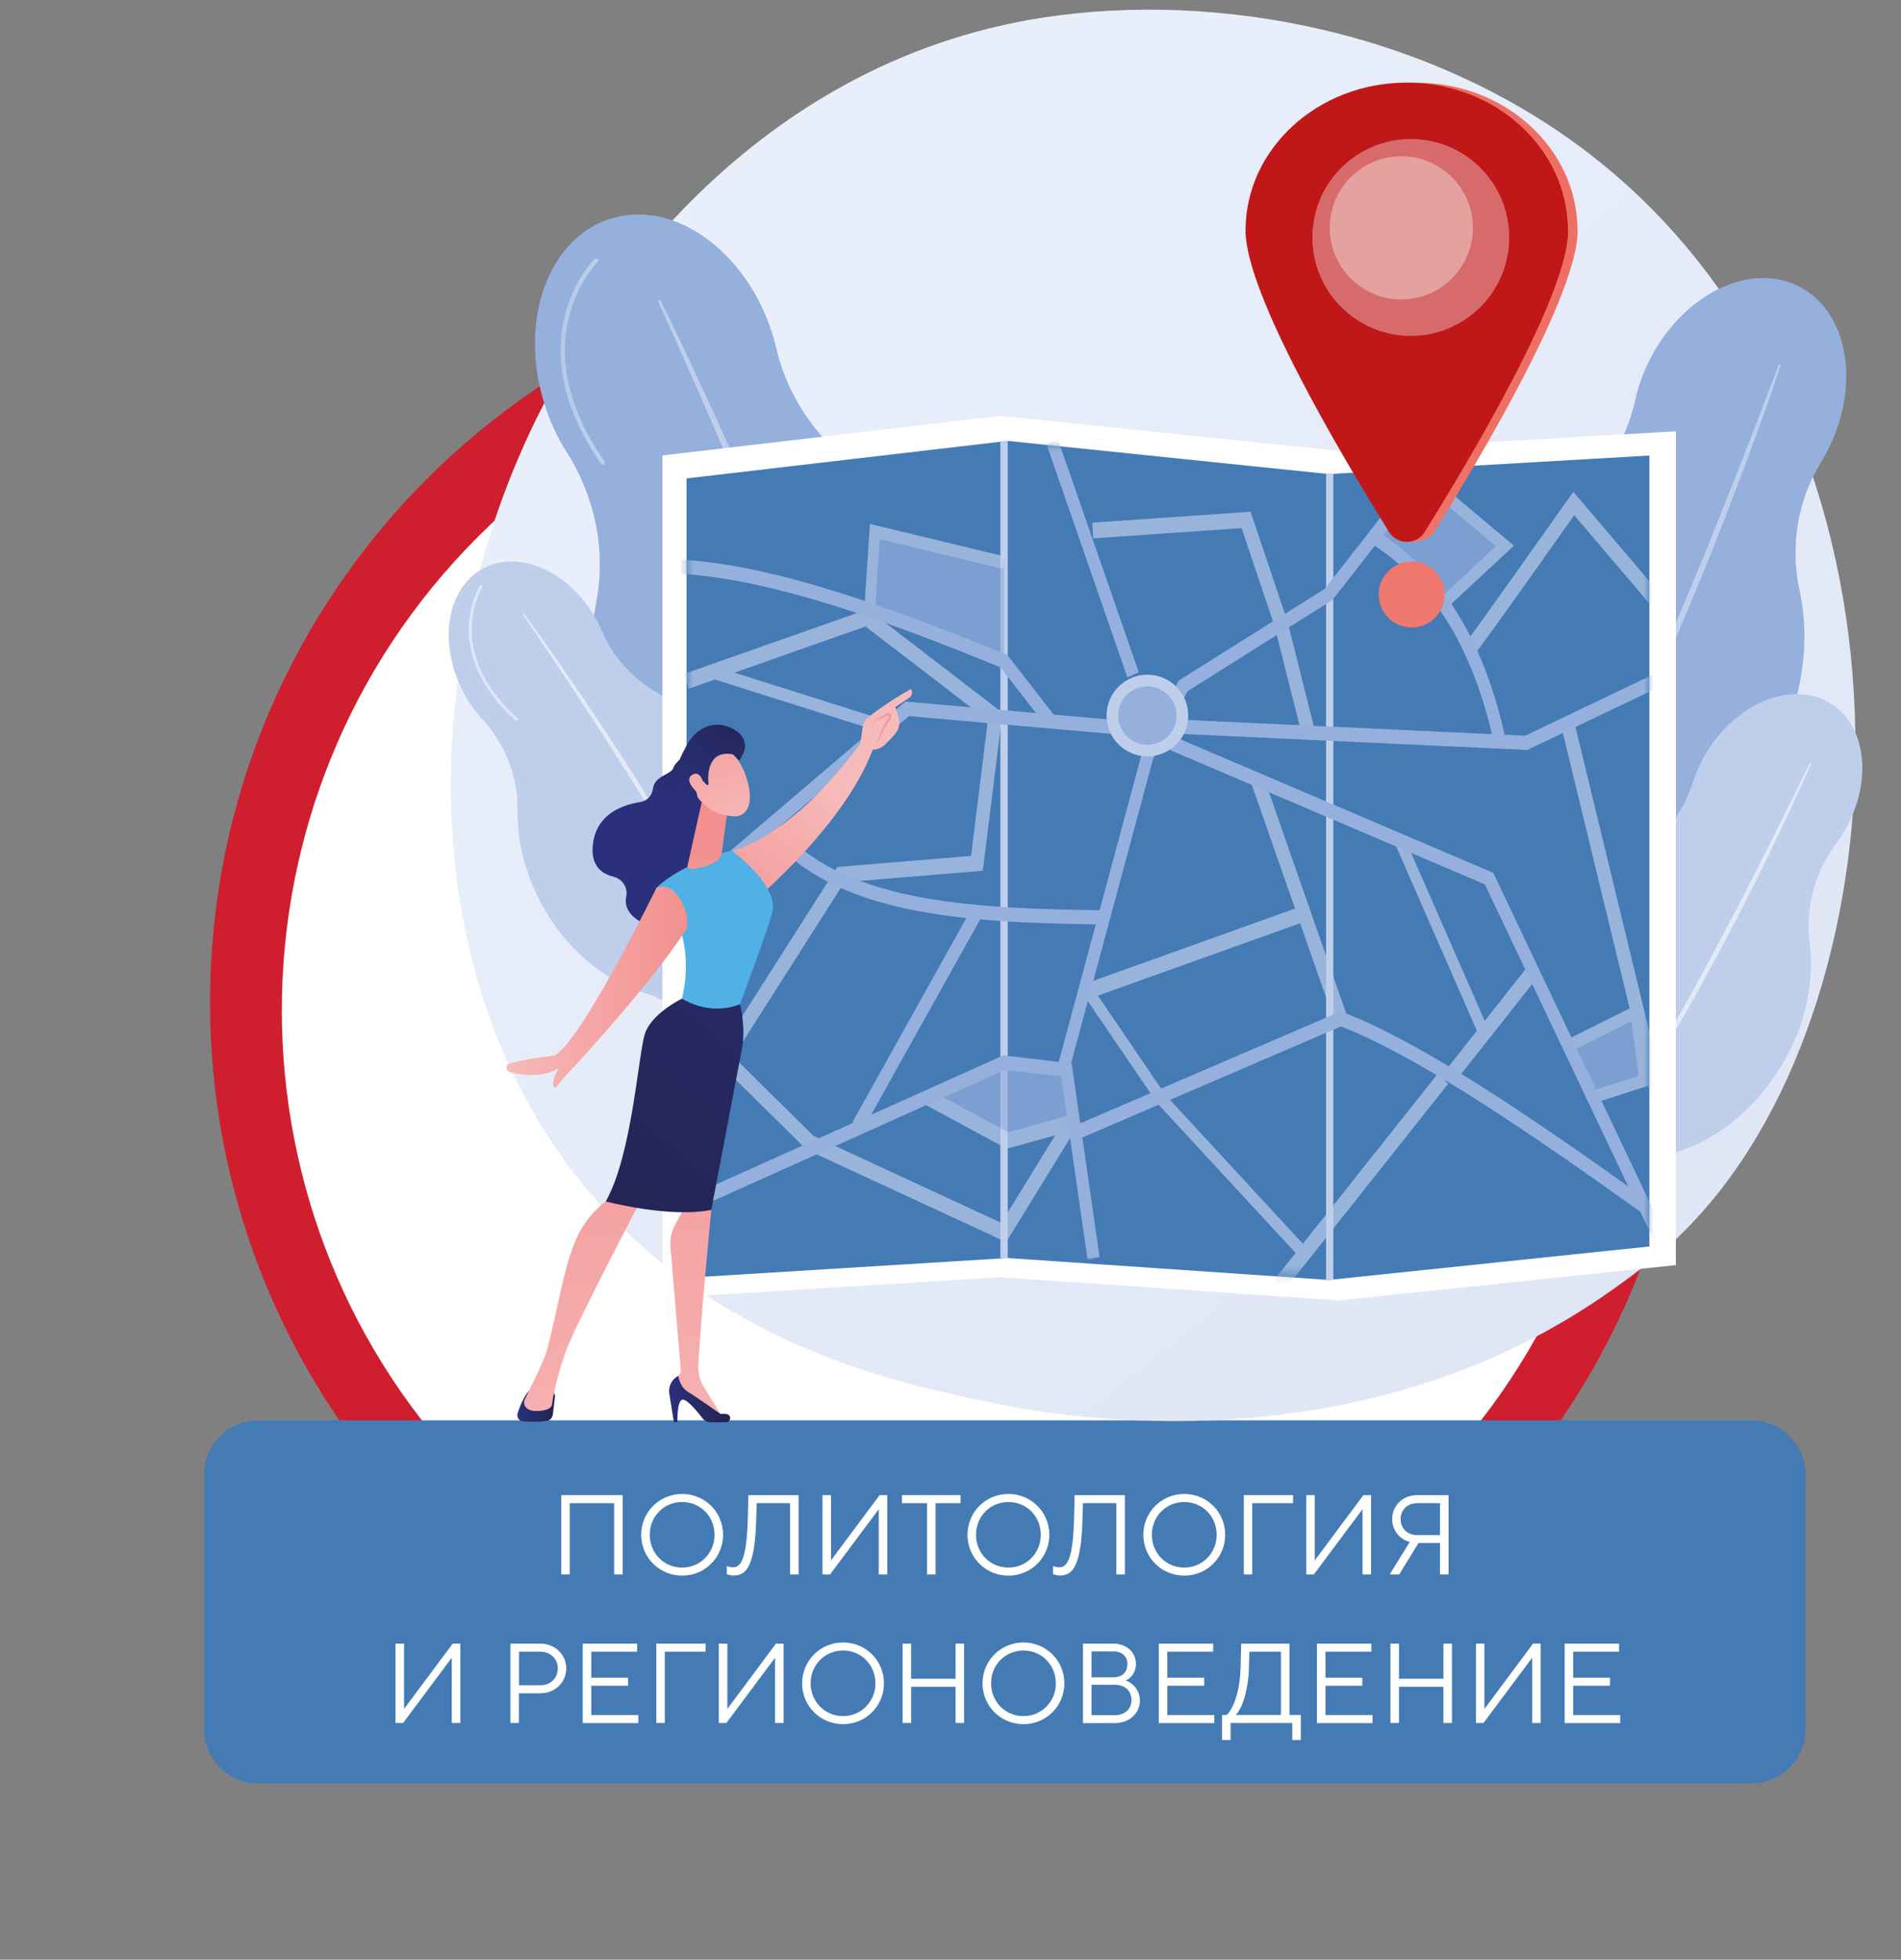 <svg width="196" height="202" viewBox="0 0 196 202" fill="none" xmlns="http://www.w3.org/2000/svg">
<rect x="0" y="0" width="196" height="202" fill="#808080" stroke="none"/>
<path d="M97.95 179.607C140.084 179.607 174.24 145.45 174.24 103.317C174.24 61.183 140.084 27.027 97.95 27.027C55.816 27.027 21.66 61.183 21.66 103.317C21.66 145.45 55.816 179.607 97.95 179.607Z" fill="#CF1F2F"/>
<path d="M146.917 152.966C173.879 126.004 173.879 82.29 146.917 55.328C119.955 28.367 76.241 28.366 49.28 55.328C22.318 82.29 22.318 126.004 49.28 152.966C76.241 179.927 119.955 179.927 146.917 152.966Z" fill="white"/>
<path d="M26.648 183.837L180.558 183.837C183.656 183.837 186.168 181.325 186.168 178.227V152.017C186.168 148.918 183.656 146.407 180.558 146.407L26.648 146.407C23.55 146.407 21.038 148.918 21.038 152.017V178.227C21.038 181.325 23.55 183.837 26.648 183.837Z" fill="#457BB4"/>
<path d="M151.78 179.537H163.82C165.852 179.537 167.5 177.889 167.5 175.857V154.397C167.5 152.364 165.852 150.717 163.82 150.717H151.78C149.747 150.717 148.1 152.364 148.1 154.397V175.857C148.1 177.889 149.747 179.537 151.78 179.537Z" fill="#457BB4"/>
<path d="M139.84 179.537H143.38C144.413 179.537 145.25 178.699 145.25 177.667V152.587C145.25 151.554 144.413 150.717 143.38 150.717H139.84C138.807 150.717 137.97 151.554 137.97 152.587V177.667C137.97 178.699 138.807 179.537 139.84 179.537Z" fill="#457BB4"/>
<path d="M57.871 162.297V154.117H64.201V162.297H63.322V154.947H58.742V162.297H57.861H57.871Z" fill="white"/>
<path d="M66.111 158.207C66.111 155.867 67.981 153.997 70.332 153.997C72.681 153.997 74.552 155.867 74.552 158.207C74.552 160.547 72.681 162.417 70.332 162.417C67.981 162.417 66.111 160.547 66.111 158.207ZM73.671 158.207C73.671 156.297 72.201 154.827 70.332 154.827C68.462 154.827 66.992 156.297 66.992 158.207C66.992 160.117 68.472 161.587 70.332 161.587C72.192 161.587 73.671 160.107 73.671 158.207Z" fill="white"/>
<path d="M77.17 154.117H82.34V162.297H81.46V154.947H78.02L77.97 156.567C77.84 161.417 76.97 162.407 75.64 162.407C75.36 162.407 75.07 162.317 74.93 162.257V161.437C75.07 161.487 75.34 161.557 75.57 161.557C76.36 161.557 76.98 160.817 77.1 156.567L77.16 154.117H77.17Z" fill="white"/>
<path d="M84.801 162.297V154.117H85.681V160.817H85.701L90.691 154.117H91.481V162.297H90.601V155.597H90.581L85.581 162.297H84.801Z" fill="white"/>
<path d="M95.582 162.297V154.947H92.992V154.117H99.042V154.947H96.462V162.297H95.582Z" fill="white"/>
<path d="M99.75 158.207C99.75 155.867 101.62 153.997 103.97 153.997C106.32 153.997 108.19 155.867 108.19 158.207C108.19 160.547 106.32 162.417 103.97 162.417C101.62 162.417 99.75 160.547 99.75 158.207ZM107.31 158.207C107.31 156.297 105.84 154.827 103.97 154.827C102.1 154.827 100.63 156.297 100.63 158.207C100.63 160.117 102.11 161.587 103.97 161.587C105.83 161.587 107.31 160.107 107.31 158.207Z" fill="white"/>
<path d="M110.81 154.117H115.98V162.297H115.1V154.947H111.66L111.61 156.567C111.48 161.417 110.61 162.407 109.28 162.407C109 162.407 108.71 162.317 108.57 162.257V161.437C108.71 161.487 108.98 161.557 109.21 161.557C110 161.557 110.62 160.817 110.74 156.567L110.8 154.117H110.81Z" fill="white"/>
<path d="M117.881 158.207C117.881 155.867 119.751 153.997 122.101 153.997C124.451 153.997 126.321 155.867 126.321 158.207C126.321 160.547 124.451 162.417 122.101 162.417C119.751 162.417 117.881 160.547 117.881 158.207ZM125.441 158.207C125.441 156.297 123.971 154.827 122.101 154.827C120.231 154.827 118.761 156.297 118.761 158.207C118.761 160.117 120.241 161.587 122.101 161.587C123.961 161.587 125.441 160.107 125.441 158.207Z" fill="white"/>
<path d="M128.24 162.297V154.117H133.321V154.947H129.11V162.297H128.23H128.24Z" fill="white"/>
<path d="M134.68 162.297V154.117H135.56V160.817H135.58L140.57 154.117H141.36V162.297H140.48V155.597H140.46L135.46 162.297H134.68Z" fill="white"/>
<path d="M149.351 154.117V162.297H148.471V159.047H146.261L144.261 162.297H143.281L145.351 158.947C144.261 158.657 143.541 157.717 143.541 156.587C143.541 155.197 144.621 154.117 146.121 154.117H149.351ZM148.471 158.227V154.947H146.121C145.101 154.947 144.411 155.637 144.411 156.587C144.411 157.537 145.101 158.237 146.121 158.237H148.471V158.227Z" fill="white"/>
<path d="M40.781 177.607V169.427H41.661V176.127H41.681L46.671 169.427H47.461V177.607H46.581V170.906H46.561L41.561 177.607H40.781Z" fill="white"/>
<path d="M52.631 177.607V169.427H55.691C57.231 169.427 58.381 170.557 58.381 171.987C58.381 173.417 57.231 174.547 55.691 174.547H53.501V177.607H52.621H52.631ZM53.511 173.716H55.701C56.761 173.716 57.511 172.977 57.511 171.987C57.511 170.997 56.761 170.257 55.701 170.257H53.511V173.716Z" fill="white"/>
<path d="M60.082 177.607V169.427H65.692V170.257H60.962V172.937H64.762V173.767H60.962V176.786H65.812V177.617H60.082V177.607Z" fill="white"/>
<path d="M67.67 177.607V169.427H72.75V170.257H68.54V177.607H67.66H67.67Z" fill="white"/>
<path d="M74.111 177.607V169.427H74.992V176.127H75.011L80.001 169.427H80.791V177.607H79.911V170.906H79.891L74.891 177.607H74.111Z" fill="white"/>
<path d="M82.701 173.517C82.701 171.177 84.571 169.307 86.921 169.307C89.271 169.307 91.141 171.177 91.141 173.517C91.141 175.857 89.271 177.727 86.921 177.727C84.571 177.727 82.701 175.857 82.701 173.517ZM90.261 173.517C90.261 171.607 88.791 170.137 86.921 170.137C85.051 170.137 83.581 171.607 83.581 173.517C83.581 175.427 85.061 176.897 86.921 176.897C88.781 176.897 90.261 175.417 90.261 173.517Z" fill="white"/>
<path d="M93.062 177.607V169.427H93.942V173.047H98.522V169.427H99.402V177.607H98.522V173.867H93.942V177.607H93.062Z" fill="white"/>
<path d="M101.301 173.517C101.301 171.177 103.171 169.307 105.521 169.307C107.871 169.307 109.741 171.177 109.741 173.517C109.741 175.857 107.871 177.727 105.521 177.727C103.171 177.727 101.301 175.857 101.301 173.517ZM108.861 173.517C108.861 171.607 107.391 170.137 105.521 170.137C103.651 170.137 102.181 171.607 102.181 173.517C102.181 175.427 103.661 176.897 105.521 176.897C107.381 176.897 108.861 175.417 108.861 173.517Z" fill="white"/>
<path d="M111.66 177.607V169.427H114.79C116.18 169.427 117.12 170.347 117.12 171.517C117.12 172.427 116.55 173.027 116.07 173.227C116.68 173.427 117.53 174.146 117.53 175.286C117.53 176.576 116.48 177.617 114.94 177.617H111.67L111.66 177.607ZM112.54 172.896H114.8C115.71 172.896 116.24 172.356 116.24 171.536C116.24 170.766 115.71 170.227 114.8 170.227H112.54V172.896ZM112.54 176.797H114.94C116 176.797 116.66 176.147 116.66 175.257C116.66 174.327 116.01 173.667 114.94 173.667H112.54V176.797Z" fill="white"/>
<path d="M119.473 177.607V169.427H125.083V170.257H120.353V172.937H124.153V173.767H120.353V176.786H125.203V177.617H119.473V177.607Z" fill="white"/>
<path d="M132.95 176.776H134.12V179.357H133.24V177.607H126.88V179.357H126V176.776H126.47C127.09 176.236 127.84 174.517 127.91 171.877L127.97 169.427H132.95V176.776ZM132.07 176.776V170.257H128.82L128.77 171.877C128.7 174.467 127.99 176.216 127.41 176.776H132.06H132.07Z" fill="white"/>
<path d="M135.781 177.607V169.427H141.391V170.257H136.661V172.937H140.461V173.767H136.661V176.786H141.511V177.617H135.781V177.607Z" fill="white"/>
<path d="M143.361 177.607V169.427H144.241V173.047H148.822V169.427H149.701V177.607H148.822V173.867H144.241V177.607H143.361Z" fill="white"/>
<path d="M152.172 177.607V169.427H153.052V176.127H153.072L158.062 169.427H158.852V177.607H157.972V170.906H157.952L152.952 177.607H152.172Z" fill="white"/>
<path d="M161.32 177.607V169.427H166.93V170.257H162.2V172.937H166V173.767H162.2V176.786H167.05V177.617H161.32V177.607Z" fill="white"/>
<path d="M174.509 126.026C171.539 129.156 168.719 131.177 166.499 132.767C140.369 151.517 109.449 146.046 102.879 144.716C93.179 142.746 74.419 138.937 60.859 122.987C40.339 98.856 43.539 60.846 59.449 35.757C62.359 31.166 77.739 5.697 108.989 1.607C127.899 -0.863 149.949 4.117 165.919 17.497C199.429 45.577 197.049 102.297 174.509 126.017V126.026Z" fill="url(#paint0_linear_3497_78604)"/>
<path d="M101.22 64.946C98.92 57.846 94.51 52.186 89.32 48.876C84.68 45.916 81.31 41.286 80.05 35.936C79.92 35.376 79.76 34.806 79.58 34.246C76.81 25.706 69.33 20.476 62.87 22.566C56.41 24.656 53.42 33.286 56.19 41.826C56.76 43.576 57.52 45.186 58.43 46.616C61.34 51.196 62.5 56.696 61.48 62.026C60.56 66.786 60.86 72.146 62.58 77.476C65.16 85.416 70.36 91.546 76.36 94.616C78.63 95.776 80.68 97.346 82.38 99.236C85.21 102.386 89.17 103.856 92.8 102.686C96.71 101.416 99.13 97.426 99.28 92.776C99.36 90.146 99.96 87.566 100.95 85.126C103.28 79.366 103.57 72.126 101.24 64.936L101.22 64.946Z" fill="#95B0DD"/>
<path d="M68.07 30.916C70.74 36.286 73.24 41.746 75.69 47.226C76.3 48.596 76.89 49.976 77.48 51.356L78.37 53.426L79.24 55.496C79.82 56.886 80.41 58.256 80.97 59.646L82.65 63.816C83.74 66.617 84.85 69.406 85.88 72.216C86.4 73.626 86.95 75.026 87.44 76.436L88.93 80.686C90.86 86.367 92.65 92.106 94.14 97.916L93.89 97.987L92.61 93.677L92.29 92.596L91.94 91.526L91.25 89.386L90.56 87.246C90.33 86.537 90.08 85.826 89.83 85.117C89.34 83.697 88.86 82.287 88.36 80.867C86.32 75.237 84.21 69.626 81.98 64.056C80.84 61.286 79.73 58.496 78.58 55.736L77.72 53.656L76.84 51.586C76.26 50.206 75.67 48.827 75.07 47.456C73.9 44.697 72.7 41.947 71.49 39.206C70.29 36.456 69.06 33.727 67.83 30.997L68.06 30.887L68.07 30.916Z" fill="#BECEEB"/>
<g opacity="0.5">
<path d="M62.14 47.906C62.08 47.906 62.02 47.867 61.98 47.816C57.33 41.166 57.39 35.776 58.26 32.437C59.2 28.806 61.23 26.776 61.31 26.697C61.4 26.616 61.53 26.616 61.62 26.697C61.7 26.787 61.7 26.916 61.62 27.006C61.6 27.026 59.59 29.047 58.68 32.577C57.84 35.827 57.8 41.077 62.34 47.577C62.41 47.676 62.38 47.806 62.29 47.877C62.25 47.907 62.2 47.916 62.15 47.916L62.14 47.906Z" fill="url(#paint1_linear_3497_78604)"/>
</g>
<path d="M78.56 80.956C76.33 76.756 72.94 73.696 69.32 72.186C66.08 70.836 63.47 68.306 62.08 65.086C61.93 64.746 61.77 64.416 61.6 64.076C58.92 59.026 53.65 56.566 49.84 58.586C46.03 60.606 45.12 66.346 47.8 71.396C48.35 72.426 49.01 73.356 49.74 74.156C52.07 76.706 53.41 80.026 53.36 83.486C53.32 86.576 54.09 89.906 55.77 93.056C58.26 97.756 62.2 101.026 66.3 102.296C67.85 102.776 69.31 103.536 70.58 104.536C72.7 106.196 75.34 106.686 77.48 105.556C79.79 104.326 80.86 101.556 80.44 98.626C80.2 96.966 80.29 95.286 80.64 93.646C81.46 89.776 80.83 85.206 78.58 80.956H78.56Z" fill="#BECEEB"/>
<path opacity="0.57" d="M54.03 63.256C56.3 66.336 58.47 69.476 60.61 72.646C61.14 73.436 61.67 74.236 62.19 75.036L62.98 76.236L63.76 77.436C64.27 78.246 64.8 79.036 65.31 79.846L66.83 82.276C67.82 83.906 68.83 85.536 69.79 87.186C70.27 88.016 70.77 88.826 71.23 89.666L72.64 92.166C74.48 95.516 76.24 98.916 77.82 102.396L77.67 102.466L76.39 99.906L76.07 99.266L75.73 98.636L75.06 97.376L74.39 96.116C74.17 95.696 73.93 95.276 73.7 94.866C73.24 94.036 72.78 93.196 72.31 92.366C70.41 89.056 68.46 85.776 66.45 82.526C65.43 80.916 64.43 79.286 63.4 77.686L62.63 76.476L61.85 75.276C61.33 74.476 60.81 73.676 60.28 72.876C59.24 71.276 58.19 69.686 57.12 68.096C56.06 66.506 54.99 64.926 53.91 63.346L54.04 63.246L54.03 63.256Z" fill="white"/>
<g opacity="0.5">
<path d="M53.279 74.316C53.279 74.316 53.189 74.316 53.159 74.276C49.069 70.586 48.279 67.016 48.339 64.666C48.409 62.116 49.439 60.466 49.479 60.396C49.519 60.326 49.609 60.306 49.679 60.346C49.749 60.386 49.769 60.486 49.729 60.546C49.719 60.566 48.699 62.206 48.639 64.676C48.579 66.956 49.359 70.436 53.359 74.036C53.419 74.086 53.429 74.186 53.369 74.246C53.349 74.276 53.309 74.286 53.279 74.296V74.316Z" fill="white"/>
</g>
<path d="M183.071 77.546C185.921 71.947 186.661 65.957 185.551 60.907C184.551 56.386 185.311 51.636 187.731 47.687C187.981 47.276 188.231 46.837 188.451 46.397C191.881 39.657 190.551 32.106 185.481 29.526C180.411 26.947 173.531 30.326 170.101 37.066C169.401 38.447 168.901 39.856 168.591 41.257C167.601 45.717 165.021 49.687 161.251 52.257C157.881 54.556 154.881 57.926 152.741 62.127C149.551 68.397 149.001 75.126 150.731 80.516C151.381 82.556 151.671 84.707 151.551 86.837C151.361 90.386 152.831 93.617 155.681 95.067C158.751 96.626 162.551 95.677 165.391 92.996C167.001 91.477 168.881 90.296 170.921 89.416C175.721 87.356 180.181 83.207 183.061 77.537L183.071 77.546Z" fill="#95B0DD"/>
<path d="M183.611 37.606C182.011 42.396 180.251 47.136 178.451 51.846C178.001 53.026 177.531 54.196 177.071 55.376L176.371 57.136L175.661 58.886C175.181 60.056 174.721 61.226 174.221 62.396L172.741 65.886C171.721 68.196 170.731 70.516 169.671 72.816C169.141 73.966 168.641 75.126 168.091 76.256L166.451 79.676C164.221 84.216 161.881 88.696 159.321 93.046L159.131 92.936L160.921 89.606L161.371 88.776L161.801 87.936L162.661 86.246L163.521 84.566C163.811 84.006 164.071 83.436 164.351 82.866C164.901 81.726 165.461 80.596 166.001 79.456C168.131 74.886 170.211 70.286 172.191 65.646C173.161 63.316 174.151 60.996 175.111 58.666L175.831 56.916L176.541 55.166C177.011 53.996 177.481 52.826 177.941 51.656C178.881 49.316 179.801 46.966 180.711 44.616C181.631 42.266 182.521 39.906 183.411 37.546L183.611 37.616V37.606Z" fill="#BECEEB"/>
<path d="M183.43 110.267C186.09 106.057 187.1 101.387 186.59 97.307C186.13 93.667 187.06 89.967 189.26 87.037C189.49 86.727 189.71 86.407 189.92 86.067C193.11 80.997 192.6 74.937 188.78 72.527C184.96 70.117 179.27 72.277 176.08 77.347C175.43 78.387 174.93 79.457 174.58 80.537C173.47 83.987 171.15 86.927 167.99 88.687C165.16 90.257 162.54 92.697 160.55 95.857C157.58 100.567 156.66 105.847 157.64 110.227C158.01 111.887 158.08 113.597 157.84 115.277C157.43 118.067 158.37 120.727 160.51 122.077C162.82 123.537 165.9 123.067 168.34 121.157C169.72 120.077 171.3 119.277 172.97 118.737C176.91 117.467 180.74 114.517 183.42 110.257L183.43 110.267Z" fill="#BECEEB"/>
<path opacity="0.57" d="M186.719 78.766C185.109 82.427 183.379 86.037 181.619 89.636C181.179 90.537 180.719 91.427 180.269 92.317L179.589 93.656L178.899 94.987C178.439 95.876 177.989 96.766 177.509 97.647L176.089 100.286C175.119 102.036 174.169 103.796 173.159 105.526C172.659 106.396 172.179 107.267 171.659 108.127L170.119 110.707C168.029 114.127 165.859 117.487 163.519 120.737L163.379 120.637L165.039 118.137L165.459 117.517L165.859 116.887L166.659 115.617L167.459 114.346C167.729 113.926 167.979 113.497 168.239 113.067C168.759 112.207 169.279 111.357 169.789 110.497C171.809 107.047 173.779 103.567 175.679 100.047C176.619 98.276 177.569 96.526 178.489 94.746L179.189 93.416L179.879 92.087C180.339 91.197 180.789 90.306 181.239 89.416C182.149 87.636 183.049 85.856 183.939 84.056C184.829 82.266 185.709 80.477 186.579 78.677L186.739 78.746L186.719 78.766Z" fill="white"/>
<path d="M137.991 46.476L103.141 42.867L68.301 46.947V133.806L103.141 131.656L137.991 134.046L172.791 130.406V44.456L137.991 46.476Z" fill="white"/>
<path d="M103.891 129.677L70.781 131.716V49.316L103.891 45.447V129.677Z" fill="#457BB4"/>
<path d="M137.001 131.937L103.891 129.677V45.447L137.001 48.867V131.937Z" fill="#457BB4"/>
<path d="M170.06 128.487L137 131.937V48.867L170.06 46.956V128.487Z" fill="#457BB4"/>
<path d="M103.891 45.447H103.141V129.707H103.891V45.447Z" fill="#BECEEB"/>
<path d="M136.721 131.936L137.471 131.886V48.796H136.721V131.936Z" fill="#BECEEB"/>
<mask id="mask0_3497_78604" style="mask-type:luminance" maskUnits="userSpaceOnUse" x="70" y="45" width="101" height="87">
<path d="M136.94 48.757L103.841 45.336L70.731 49.206V131.606L103.841 129.566L136.94 131.826L170.01 128.376V46.846L136.94 48.757Z" fill="white"/>
</mask>
<g mask="url(#mask0_3497_78604)">
<g opacity="0.69">
<path d="M146.58 49.706L155.17 56.267L149.32 61.757L142.42 55.337L146.58 49.706Z" fill="#95B0DD"/>
<path d="M89.461 62.806L90.241 55.176L103.521 57.996V68.166L89.461 62.806Z" fill="#95B0DD"/>
<path d="M161.852 107.727L168.781 104.257L169.721 111.277L163.661 113.227L161.852 107.727Z" fill="#95B0DD"/>
<path d="M96.561 113.307L103.521 116.887L110.45 115.737L109.831 110.997L103.521 109.537L96.561 113.307Z" fill="#95B0DD"/>
<path d="M89.46 62.807L70.58 69.447L70.99 71.007L73.71 70.047L91.18 75.567L91.48 74.317L75.72 69.337L89.24 64.577L101.85 74.257L100.12 88.227L86.33 89.367L74.2 108.407L75.32 109.377L87.06 90.937L101.33 89.757L103.36 73.467L89.46 62.807Z" fill="#BECEEB"/>
<path d="M83.571 118.906L69.15 104.687L70.061 103.447L84.471 117.677L83.571 118.906Z" fill="#BECEEB"/>
<path d="M138.891 104.737L130.281 80.077L128.991 80.687L133.521 93.657L111.541 101.527L111.951 103.077L134.051 95.167L137.601 105.347L138.891 104.737Z" fill="#BECEEB"/>
<path d="M157.26 99.936L153.081 105.236L144.801 86.336L143.811 86.927L152.271 106.246L152.291 106.226L149.071 110.316L150.091 111.416L158.291 101.036L157.26 99.936Z" fill="#BECEEB"/>
<path d="M152.229 67.166L151.419 65.847C151.419 65.847 151.359 65.897 151.359 65.906C151.799 65.406 157.799 56.947 161.729 51.386L162.219 50.697L171.149 61.197L170.159 62.337L162.31 53.106C161.45 54.327 159.569 56.977 157.689 59.627C152.489 66.947 152.339 67.067 152.219 67.177L152.229 67.166Z" fill="#BECEEB"/>
<path d="M134.231 75.757L131.431 64.607L128.011 54.437L112.701 55.497L112.621 53.877L128.941 52.747L132.761 64.117L135.571 75.307L134.231 75.757Z" fill="#BECEEB"/>
<path d="M90.219 62.937L89.109 62.837L89.689 54.007L103.629 57.367L103.399 58.637L90.7 55.577L90.219 62.937Z" fill="#BECEEB"/>
<path d="M149.141 62.707L148.451 61.687L154.241 56.297L146.211 49.567L146.861 48.507L156.091 56.247L149.141 62.707Z" fill="#BECEEB"/>
<path d="M171.631 112.867L162.381 74.717L161.041 75.157L168.021 103.947L161.491 107.207L161.931 108.397L168.201 105.267L168.951 110.887L164.071 112.457L164.371 113.707L169.951 111.917L170.291 113.307L171.631 112.867Z" fill="#BECEEB"/>
<path d="M103.75 128.037L83.25 118.547L83.76 117.037L103.24 126.057L108.79 117.027L103.8 118.417L95.31 113.817L95.9 112.347L103.95 116.707L110.36 114.927C110.98 114.757 111.48 115.427 111.15 115.977L103.74 128.037H103.75Z" fill="#BECEEB"/>
<path d="M148.281 110.627L134.331 128.207L120.16 112.867L112.18 101.137L111.311 101.947L119.311 113.707L119.341 113.747L133.581 129.157L131.36 131.947L132.39 133.047L149.301 111.727L148.281 110.627Z" fill="#BECEEB"/>
</g>
<path d="M108.03 75.067L103.159 68.796C92.249 64.317 79.829 59.687 70.189 59.157L70.249 57.697C80.1 58.236 92.7 62.947 103.729 67.477L103.879 67.537L108.959 74.076L108.03 75.056V75.067Z" fill="#95B0DD"/>
<path d="M169.25 124.997C158.62 117.407 146.6 109.047 138.25 105.807L111.1 117.467L110.67 116.097L138.23 104.257L138.44 104.337C146.93 107.557 159.14 116.047 169.91 123.747L169.25 124.987V124.997Z" fill="#95B0DD"/>
<path d="M116.24 69.827L107.91 45.817L109.07 45.267L117.41 69.287L116.24 69.827Z" fill="#95B0DD"/>
<path d="M154.01 76.477C151.85 66.737 147.701 60.036 141.311 55.977L141.91 54.697C145.43 56.937 148.361 59.986 150.601 63.776C152.631 67.216 154.15 71.246 155.22 76.117L154.01 76.477Z" fill="#95B0DD"/>
<path d="M88.931 116.496L87.891 115.676L100.201 93.606L101.251 94.427L88.931 116.496Z" fill="#95B0DD"/>
<path d="M157.469 77.307L121.289 75.627L121.339 74.167L157.249 75.837L170.419 69.547L170.899 70.897L157.469 77.307Z" fill="#95B0DD"/>
<path d="M71.01 124.917L70.561 123.557L103.43 108.797L109.89 109.537L109.76 110.997L103.601 110.277L71.01 124.917Z" fill="#95B0DD"/>
<path d="M113.371 95.287C99.261 95.117 86.031 94.277 79.281 86.087L80.191 85.077C86.601 92.867 99.551 93.657 113.381 93.827V95.287H113.371Z" fill="#95B0DD"/>
<path d="M112.13 129.827L109.18 109.367L109.23 109.197L117.73 77.667L121.53 70.157L136.61 60.677L146.66 47.797L147.59 48.777L137.39 61.837L122.44 71.247L118.88 78.257L110.47 109.467L113.37 129.577L112.13 129.827Z" fill="#95B0DD"/>
<path d="M170.71 128.257L153.09 91.157L120.54 77.277L114.74 75.667L93.71 73.817L70.49 93.627L69.75 92.447L93.35 72.317L93.58 72.337L114.94 74.217L120.9 75.877L120.94 75.887L153.97 89.977L154.08 90.217L171.8 127.547L170.71 128.257Z" fill="#95B0DD"/>
</g>
<path d="M118.3 77.966C120.625 77.966 122.51 76.082 122.51 73.756C122.51 71.431 120.625 69.546 118.3 69.546C115.975 69.546 114.09 71.431 114.09 73.756C114.09 76.082 115.975 77.966 118.3 77.966Z" fill="#BECEEB"/>
<path d="M118.301 76.767C119.963 76.767 121.311 75.419 121.311 73.757C121.311 72.094 119.963 70.747 118.301 70.747C116.639 70.747 115.291 72.094 115.291 73.757C115.291 75.419 116.639 76.767 118.301 76.767Z" fill="#95B0DD"/>
<path d="M71.25 77.556C71.25 77.556 69.71 78.306 69.42 79.166C69.19 79.856 67.48 79.946 67.32 81.306C67.23 82.006 66.71 82.576 66.01 82.676C64.27 82.946 61.58 83.846 61.15 86.876C60.82 89.186 62 90.066 63.24 90.366C64.15 90.586 64.75 91.476 64.57 92.386C64.39 93.266 64.66 94.286 66.18 95.086C69.59 96.886 73 90.816 73 90.816L73.7 80.216L71.25 77.536V77.556Z" fill="url(#paint2_linear_3497_78604)"/>
<path d="M89.819 75.036C89.819 75.036 82.998 85.816 74.898 87.896C74.898 87.896 76.478 92.396 77.698 92.906C77.698 92.906 87.668 84.586 90.228 76.556L89.819 75.026V75.036Z" fill="url(#paint3_linear_3497_78604)"/>
<path d="M57.219 143.996L56.999 145.816C56.959 146.156 56.69 146.436 56.34 146.476C55.76 146.546 54.819 146.606 53.909 146.516C53.509 146.476 53.249 146.066 53.369 145.686C53.589 144.986 53.999 143.936 54.59 143.316H56.599C56.969 143.316 57.259 143.646 57.219 144.016V143.996Z" fill="url(#paint4_linear_3497_78604)"/>
<path d="M72.998 122.726L73.338 124.726C73.338 124.726 72.198 136.256 71.998 140.876C71.968 141.596 72.158 142.316 72.538 142.926L74.518 146.146L69.488 143.176L69.388 142.566L70.208 141.436L69.128 128.516C69.068 127.756 69.218 126.996 69.578 126.326L70.618 124.366L72.998 122.736V122.726Z" fill="url(#paint5_linear_3497_78604)"/>
<path d="M74.839 146.606H73.229C72.929 146.606 72.649 146.466 72.459 146.226C71.959 145.576 70.919 144.306 70.429 144.276C69.759 144.236 69.849 146.606 69.849 146.606H69.479L69.009 143.656C68.889 142.916 69.259 142.176 69.929 141.826C69.929 141.826 70.079 142.956 70.909 143.456C71.739 143.956 74.279 145.746 74.279 145.746C74.279 145.746 74.589 145.706 74.929 145.766C75.439 145.856 75.369 146.606 74.849 146.606H74.839Z" fill="url(#paint6_linear_3497_78604)"/>
<path d="M66.099 123.676C66.099 123.676 59.429 136.326 58.369 139.216C57.309 142.106 56.939 144.516 56.919 144.746C56.899 145.106 56.449 145.446 55.229 145.446C54.599 145.446 54.289 145.196 54.139 144.946C54.009 144.736 53.999 144.476 54.109 144.256C54.499 143.476 55.719 140.976 56.169 139.846C56.709 138.496 57.879 132.366 58.519 130.236C59.159 128.106 59.879 125.796 62.659 123.666C62.659 123.666 64.569 121.796 66.089 123.666L66.099 123.676Z" fill="url(#paint7_linear_3497_78604)"/>
<path d="M70.32 102.936C72.04 95.646 67.68 91.516 67.68 91.516C70.43 88.876 75.44 87.676 75.44 87.676C75.44 87.676 80.22 91.176 79.65 93.906C79.32 95.506 76.29 103.516 76.29 103.516C76.29 103.516 73.49 104.846 70.31 102.936H70.32Z" fill="#4FB1E5"/>
<path d="M66.499 106.547C67.199 104.437 70.319 102.937 70.319 102.937C73.499 104.847 76.299 103.517 76.299 103.517C76.299 103.517 76.929 105.916 76.489 108.146C76.059 110.376 73.339 124.716 73.339 124.716C69.049 125.586 62.459 123.846 62.459 123.846C65.189 118.996 65.799 108.657 66.499 106.547Z" fill="url(#paint8_linear_3497_78604)"/>
<path d="M72.308 82.866L70.907 89.146C70.778 89.696 71.278 89.606 71.838 89.506C72.758 89.336 73.938 88.976 74.328 88.266C74.368 88.196 74.388 88.116 74.397 88.026L74.998 83.666C75.048 83.316 74.858 82.986 74.538 82.846L73.377 82.336C72.927 82.136 72.418 82.396 72.298 82.866H72.308Z" fill="url(#paint9_linear_3497_78604)"/>
<path d="M74.991 77.137C74.991 77.137 76.481 78.147 77.121 80.716C77.761 83.287 76.721 84.207 75.651 84.147C74.581 84.087 73.041 83.757 71.701 81.916C70.361 80.076 73.041 75.907 74.991 77.137Z" fill="url(#paint10_linear_3497_78604)"/>
<path d="M73.06 80.876C73.06 80.876 72.51 77.197 75.57 77.757L76.19 78.396C76.19 78.396 77.69 76.716 76.03 75.436C74.38 74.166 72.08 74.487 70.81 76.806C69.54 79.126 69.08 80.757 70.14 82.197C71.2 83.636 72.01 82.396 72.01 82.396C72.01 82.396 71.52 81.147 71.93 80.617C72.34 80.087 72.86 80.927 72.86 80.927L73.07 80.867L73.06 80.876Z" fill="url(#paint11_linear_3497_78604)"/>
<path d="M72.641 81.197C72.641 81.197 72.371 79.306 71.401 79.847C70.431 80.386 71.751 81.617 72.281 82.037L72.641 81.207V81.197Z" fill="url(#paint12_linear_3497_78604)"/>
<path d="M89.779 77.256C89.799 77.476 88.969 77.636 88.709 76.686C88.779 76.276 88.909 74.476 89.229 74.196C90.909 72.706 93.909 71.026 93.909 71.026C94.249 71.536 93.809 71.876 93.809 71.876L92.309 72.886C92.469 73.406 92.689 73.856 92.719 74.446C92.739 74.896 92.569 75.326 92.279 75.666C91.979 76.006 91.579 76.446 91.219 76.776C90.539 77.406 89.789 77.256 89.789 77.256H89.779Z" fill="url(#paint13_linear_3497_78604)"/>
<path d="M90.579 76.516L90.369 76.427C90.399 76.356 91.119 74.606 91.459 74.246C91.589 74.106 91.659 73.987 91.649 73.886C91.649 73.837 91.619 73.776 91.569 73.727L90.349 74.376L89.809 75.216L89.619 75.097L90.189 74.207L91.599 73.457L91.659 73.507C91.799 73.626 91.869 73.746 91.879 73.886C91.889 74.056 91.809 74.227 91.619 74.416C91.359 74.686 90.769 76.026 90.569 76.526L90.579 76.516Z" fill="url(#paint14_linear_3497_78604)"/>
<path d="M67.679 91.526C67.679 91.526 59.929 107.426 57.129 108.816C57.129 108.816 54.279 109.116 52.539 109.636C52.099 109.766 52.119 110.396 52.559 110.516C53.769 110.846 55.779 111.126 57.629 110.126C57.629 110.126 56.639 111.606 57.219 112.186C57.219 112.186 58.539 110.616 59.029 110.126C59.469 109.686 67.399 101.046 70.729 95.826C70.999 95.406 70.809 94.156 70.629 93.686C70.199 92.617 69.239 90.916 67.689 91.516L67.679 91.526Z" fill="url(#paint15_linear_3497_78604)"/>
<path d="M145.549 64.677C147.426 64.677 148.948 63.154 148.948 61.276C148.948 59.399 147.426 57.877 145.549 57.877C143.671 57.877 142.148 59.399 142.148 61.276C142.148 63.154 143.671 64.677 145.549 64.677Z" fill="url(#paint16_linear_3497_78604)"/>
<path d="M162.66 23.777C162.66 30.236 152.93 46.717 147.86 54.847C147.47 55.477 146.62 55.857 145.05 55.857C144.31 55.857 144.6 55.477 144.21 54.837C139.14 46.706 129.41 30.227 129.41 23.767C129.41 15.347 136.85 8.517 146.03 8.517C155.21 8.517 162.65 15.347 162.65 23.767L162.66 23.777Z" fill="url(#paint17_linear_3497_78604)"/>
<path d="M161.68 23.777C161.68 30.236 151.95 46.717 146.88 54.847C146.49 55.477 145.8 55.857 145.05 55.857C144.31 55.857 143.62 55.477 143.22 54.837C138.15 46.706 128.42 30.227 128.42 23.767C128.42 15.347 135.86 8.517 145.04 8.517C154.22 8.517 161.66 15.347 161.66 23.767L161.68 23.777Z" fill="#C01718"/>
<path opacity="0.36" d="M145.458 34.627C151.064 34.627 155.608 30.082 155.608 24.477C155.608 18.871 151.064 14.327 145.458 14.327C139.853 14.327 135.309 18.871 135.309 24.477C135.309 30.082 139.853 34.627 145.458 34.627Z" fill="white"/>
<path opacity="0.36" d="M144.481 30.866C148.557 30.866 151.861 27.562 151.861 23.486C151.861 19.411 148.557 16.106 144.481 16.106C140.406 16.106 137.102 19.411 137.102 23.486C137.102 27.562 140.406 30.866 144.481 30.866Z" fill="white"/>
<defs>
<linearGradient id="paint0_linear_3497_78604" x1="210.129" y1="189.427" x2="80.669" y2="28.646" gradientUnits="userSpaceOnUse">
<stop stop-color="#DAE1F3"/>
<stop offset="1" stop-color="#E9EFFA"/>
</linearGradient>
<linearGradient id="paint1_linear_3497_78604" x1="57.79" y1="37.267" x2="62.37" y2="37.267" gradientUnits="userSpaceOnUse">
<stop stop-color="#DAE1F3"/>
<stop offset="1" stop-color="#E9EFFA"/>
</linearGradient>
<linearGradient id="paint2_linear_3497_78604" x1="73.97" y1="71.366" x2="69.39" y2="82.856" gradientUnits="userSpaceOnUse">
<stop stop-color="#232451"/>
<stop offset="1" stop-color="#2A307B"/>
</linearGradient>
<linearGradient id="paint3_linear_3497_78604" x1="84.612" y1="80.292" x2="72.277" y2="97.326" gradientUnits="userSpaceOnUse">
<stop stop-color="#F7BABA"/>
<stop offset="1" stop-color="#F2908F"/>
</linearGradient>
<linearGradient id="paint4_linear_3497_78604" x1="57.219" y1="144.926" x2="53.339" y2="144.926" gradientUnits="userSpaceOnUse">
<stop stop-color="#232451"/>
<stop offset="1" stop-color="#2A307B"/>
</linearGradient>
<linearGradient id="paint5_linear_3497_78604" x1="73.628" y1="160.246" x2="68.038" y2="94.916" gradientUnits="userSpaceOnUse">
<stop stop-color="#F7BABA"/>
<stop offset="1" stop-color="#F2908F"/>
</linearGradient>
<linearGradient id="paint6_linear_3497_78604" x1="75.269" y1="144.226" x2="68.979" y2="144.226" gradientUnits="userSpaceOnUse">
<stop stop-color="#232451"/>
<stop offset="1" stop-color="#2A307B"/>
</linearGradient>
<linearGradient id="paint7_linear_3497_78604" x1="62.389" y1="161.216" x2="56.799" y2="95.876" gradientUnits="userSpaceOnUse">
<stop stop-color="#F7BABA"/>
<stop offset="1" stop-color="#F2908F"/>
</linearGradient>
<linearGradient id="paint8_linear_3497_78604" x1="59.609" y1="128.136" x2="100.649" y2="77.636" gradientUnits="userSpaceOnUse">
<stop stop-color="#232451"/>
<stop offset="1" stop-color="#2A307B"/>
</linearGradient>
<linearGradient id="paint9_linear_3497_78604" x1="74.248" y1="95.856" x2="73.198" y2="88.176" gradientUnits="userSpaceOnUse">
<stop stop-color="#F7BABA"/>
<stop offset="1" stop-color="#F2908F"/>
</linearGradient>
<linearGradient id="paint10_linear_3497_78604" x1="76.311" y1="86.368" x2="70.493" y2="68.589" gradientUnits="userSpaceOnUse">
<stop stop-color="#F7BABA"/>
<stop offset="1" stop-color="#F2908F"/>
</linearGradient>
<linearGradient id="paint11_linear_3497_78604" x1="77.135" y1="72.055" x2="70.411" y2="82.437" gradientUnits="userSpaceOnUse">
<stop stop-color="#232451"/>
<stop offset="1" stop-color="#2A307B"/>
</linearGradient>
<linearGradient id="paint12_linear_3497_78604" x1="74.186" y1="87.058" x2="68.367" y2="69.289" gradientUnits="userSpaceOnUse">
<stop stop-color="#F7BABA"/>
<stop offset="1" stop-color="#F2908F"/>
</linearGradient>
<linearGradient id="paint13_linear_3497_78604" x1="86.091" y1="81.357" x2="73.766" y2="98.393" gradientUnits="userSpaceOnUse">
<stop stop-color="#F7BABA"/>
<stop offset="1" stop-color="#F2908F"/>
</linearGradient>
<linearGradient id="paint14_linear_3497_78604" x1="89.619" y1="74.987" x2="91.889" y2="74.987" gradientUnits="userSpaceOnUse">
<stop stop-color="#F7BABA"/>
<stop offset="1" stop-color="#F2908F"/>
</linearGradient>
<linearGradient id="paint15_linear_3497_78604" x1="52.219" y1="101.786" x2="70.859" y2="101.786" gradientUnits="userSpaceOnUse">
<stop stop-color="#F7BABA"/>
<stop offset="1" stop-color="#F2908F"/>
</linearGradient>
<linearGradient id="paint16_linear_3497_78604" x1="112.618" y1="108.736" x2="156.168" y2="45.966" gradientUnits="userSpaceOnUse">
<stop stop-color="#F2908F"/>
<stop offset="1" stop-color="#EE7065"/>
</linearGradient>
<linearGradient id="paint17_linear_3497_78604" x1="105.5" y1="34.927" x2="151.53" y2="31.777" gradientUnits="userSpaceOnUse">
<stop stop-color="#F2908F"/>
<stop offset="1" stop-color="#EE7065"/>
</linearGradient>
</defs>
</svg>
